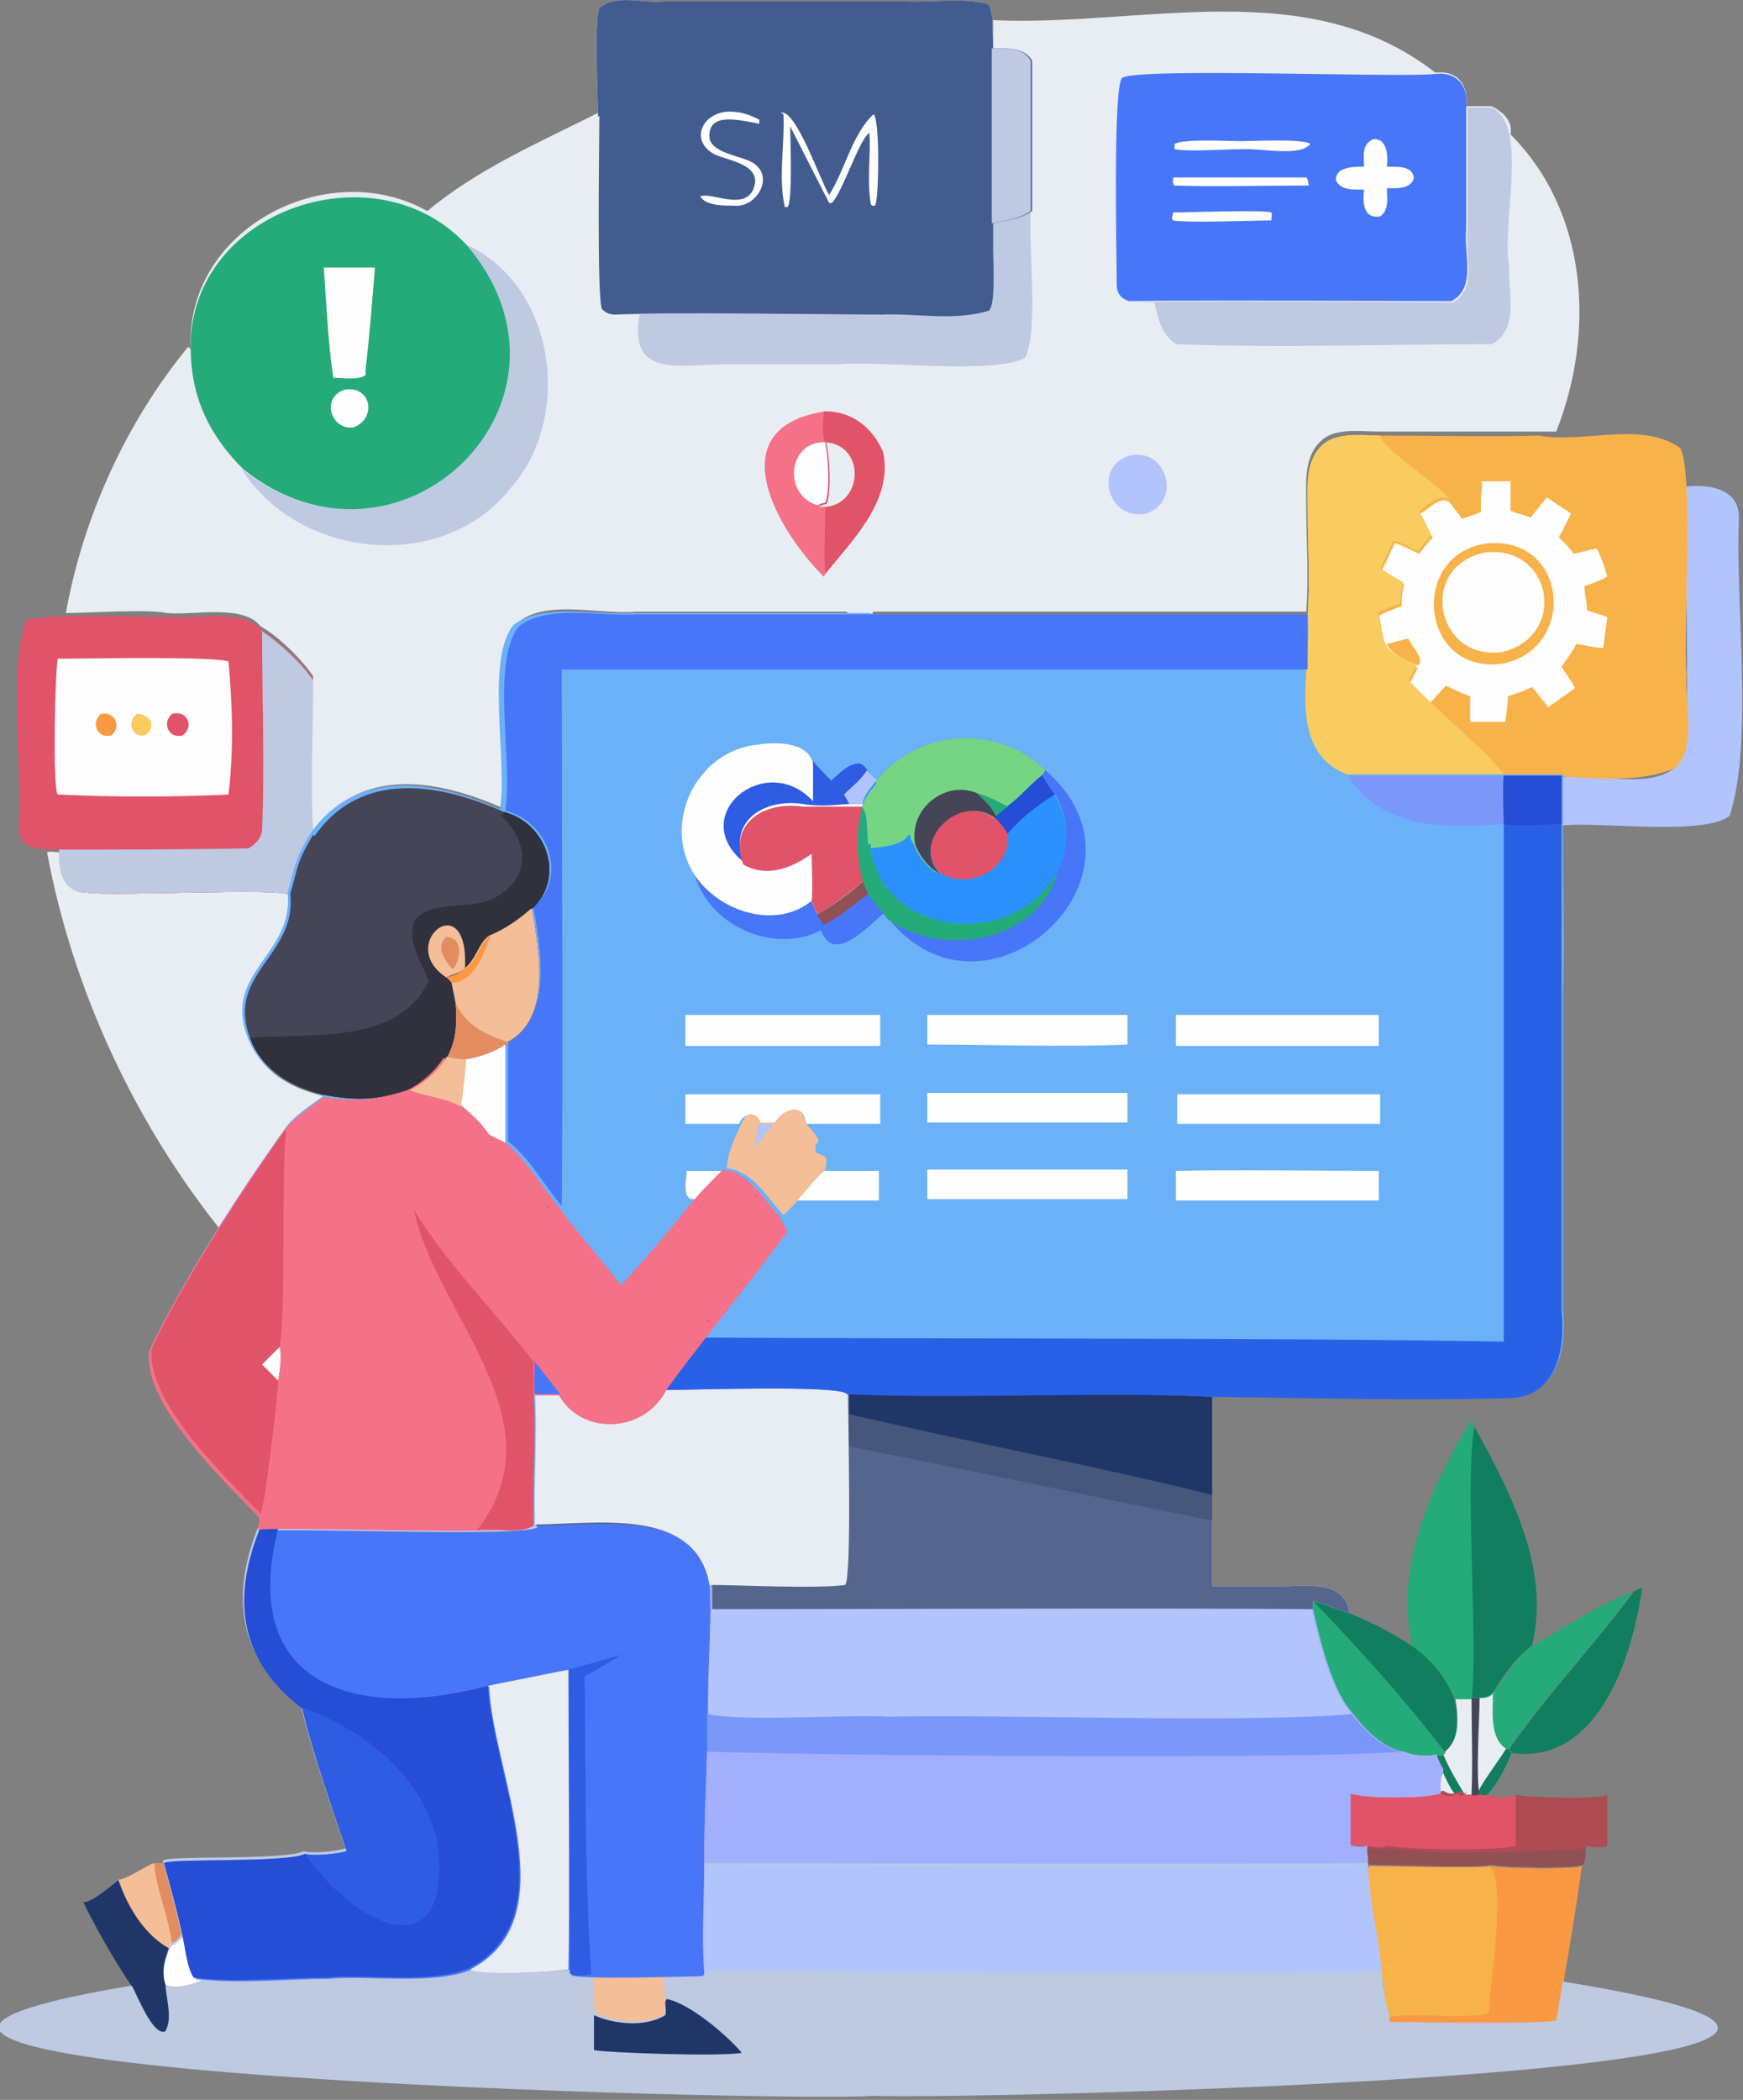 <svg xmlns="http://www.w3.org/2000/svg" data-name="Layer 1" viewBox="0 0 12.97 15.62"><rect x="0" y="0" width="12.97" height="15.62" fill="#808080" stroke="none"/><defs><linearGradient id="a" x1="23225.22" x2="22974.01" y1="-32874.22" y2="-32744.52" gradientTransform="matrix(.01 0 0 -.01 -287.35 -407.44)" gradientUnits="userSpaceOnUse"><stop offset="0" stop-color="#435c90"/><stop offset="1" stop-color="#6b83ad"/></linearGradient><linearGradient id="b" x1="23523.31" x2="22950.78" y1="-33381.3" y2="-33346.72" gradientTransform="matrix(.01 0 0 -.01 -287.35 -407.44)" gradientUnits="userSpaceOnUse"><stop offset="0" stop-color="#6bb1f8"/><stop offset="1" stop-color="#acccfc"/></linearGradient><linearGradient id="c" x1="23159.98" x2="23247.99" y1="-33195.63" y2="-33243.84" gradientTransform="matrix(.01 0 0 -.01 -287.35 -407.44)" gradientUnits="userSpaceOnUse"><stop offset="0" stop-color="#6ecf7f"/><stop offset="1" stop-color="#2b91ff"/></linearGradient><linearGradient id="d" x1="23575.66" x2="23012.46" y1="-33353.92" y2="-33458.98" gradientTransform="matrix(.01 0 0 -.01 -287.35 -407.44)" gradientUnits="userSpaceOnUse"><stop offset="0" stop-color="#2961e6"/><stop offset="1" stop-color="#4686fe"/></linearGradient></defs><path d="M12.15 11.84s.05-.02.07-.03c-.07.5-.32 1.32-.97 1.23 0 0-.02-.02-.02-.03.28-.4.63-.77.92-1.16Z" fill="#127e60"/><path d="M1.14 13.86h.08c.05.18.1.37.14.55-.02.03-.03.06-.07.06 0 0-.01.02-.02.03-.03.09-.06.16-.03.26 0 .11.06.27 0 .37-.09.05-.21-.27-.25-.34a5.64 5.64 0 0 1-.37-.64c.07 0 .2-.12.27-.17.04.01.21-.1.26-.12Z" fill="#213668"/><path d="M1.14 13.86h.08c.05.18.1.37.14.55-.02.03-.03.06-.07.06 0 0-.01.02-.02.03-.19-.1-.32-.31-.39-.52.04.01.21-.1.26-.12Z" fill="#f3be98"/><path d="M1.14 13.86h.08c.05.18.1.37.14.55-.02.03-.03.06-.07.06h-.01c-.02-.21-.13-.45-.13-.61Z" fill="#e28c5f"/><path d="M11.41 12.24c.24-.14.48-.3.74-.4-.29.4-.64.76-.92 1.16 0 .01.01.03.02.03-.03.09-.12.25-.18.31-.02.02-.04.02-.07 0h-.1c-.01 0-.02.01-.03.02l-.03-.02s-.09.03-.12 0c0-.05-.01-.14.02-.18-.02-.04-.04-.07-.05-.11h.06l.01-.03c.11-.09.09-.28.07-.4.04.01.08.02.12 0h.06c.05 0 .07 0 .11-.04.09-.13.17-.25.29-.35Z" fill="#24ab79"/><path d="M11.11 12.59c0 .13-.03.34.1.42h.02s.01.02.02.03c-.03.09-.12.25-.18.31-.02.02-.04.02-.07 0h-.1c-.01 0-.02.01-.03.02l-.03-.02s-.09.03-.12 0c0-.05-.01-.14.02-.18-.02-.04-.04-.07-.05-.11h.06l.01-.03c.11-.09.09-.28.07-.4.04.01.08.02.12 0h.06c.05 0 .07 0 .11-.04Z" fill="#e8ecf3"/><path d="M11.21 13.01h.02s.01.02.02.03c-.03.09-.12.25-.18.31-.02.02-.04.02-.07 0s.19-.3.21-.35Z" fill="#127e60"/><path d="M10.95 12.63h.06c0 .14-.03.6 0 .72s-.04.01-.06 0c.01-.24 0-.48 0-.72Z" fill="#454557"/><path d="M10.82 12.62s.08.02.12 0v.72h-.04c-.01 0-.02.01-.03.02l-.03-.02s-.09.03-.12 0c0-.05-.01-.14.02-.18-.02-.04-.04-.07-.05-.11h.06l.01-.03c.11-.09.09-.28.07-.4Z" fill="#e8ecf3"/><path d="M10.68 13.05h.06c.04.1.1.2.16.3-.01 0-.02.01-.03.02l-.03-.02s-.09.03-.12 0c0-.05-.01-.14.02-.18-.02-.04-.04-.07-.05-.11Z" fill="#127e60"/><path d="M10.73 13.17c.03.06.06.14.11.19-.04.03-.09.03-.12 0 0-.05-.01-.14.02-.18Z" fill="#e8ecf3"/><path d="M10.97 10.61c.27.49.57 1.06.43 1.63-.13.1-.21.22-.29.35-.04.03-.06.04-.11.04h-.06c.06-.38-.05-1.63.02-2.02Z" fill="#127e60"/><path d="M10.94 10.55s.02.04.03.07c-.07.39.03 1.63-.02 2.02h-.12c-.07-.15-.18-.29-.32-.39-.14-.58.14-1.2.44-1.69Z" fill="#24ab79"/><path d="M9.76 11.97v-.06h.01c.09.03.17.06.26.09.17.07.31.14.46.24.15.1.25.23.32.39.03.13.05.31-.07.4v.03h-.07c-.07.01-.18 0-.24-.02-.14-.01-.31-.17-.38-.28-.17-.16-.25-.56-.3-.78Z" fill="#24ab79"/><path d="M9.78 11.91c.09.03.17.06.26.09.17.07.31.14.46.24.15.1.25.23.32.39.03.13.05.31-.07.4-.29-.38-.64-.77-.97-1.11Z" fill="#127e60"/><path d="M10.9 13.35h.04c.02.01.03.01.06 0 .03 0 .04.01.07 0 .05.03.15.03.21 0 .06.02.62.04.68 0v.38c-.05.02-.11.01-.16 0 0 .03 0 .09-.02.12-.04.03-.62.02-.68 0-.09.03-.76 0-.9 0s0-.09-.01-.14h-.12v-.39c.1.03.56.04.67 0 .04.03.09.03.12 0l.03.02s.02 0 .03-.02Z" fill="#ae4c51"/><path d="M10.17 13.75s.11.01.16 0c.45.05 1.03.03 1.47 0 0 .03 0 .09-.02.12-.04.03-.62.02-.68 0-.09.03-.76 0-.9 0s0-.09-.01-.14Z" fill="#915054"/><path d="M10.9 13.35h.04c.02.01.03.01.06 0 .03 0 .04.01.07 0 .05.03.15.03.21 0v.38c-.13.04-.84.03-.95 0-.05.02-.11.01-.16 0h-.12v-.39c.1.03.56.04.67 0 .04.03.09.03.12 0l.03.02s.02 0 .03-.02Z" fill="#e15368"/><path d="M12.54 3.62c.17-.02.4.01.4.23-.03.62.11 1.68-.07 2.22-.2.15-.97.04-1.24.07 0 .3.01.98 0 1.27V5.78c.28-.04.81.15.91-.2.03-.38 0-1.55 0-1.95Z" fill="#b2c4fc"/><path d="M10.19 13.88c.14 0 .81.02.9 0 .06.02.64.03.68 0-.04.3-.09.59-.14.89-.01.1-.03.19-.05.29-.14.03-1.16.02-1.24.01v-.06c-.03-.04-.04-.27-.06-.33-.02-.26-.1-.52-.1-.78Z" fill="#f8b24a"/><path d="M11.09 13.88c.06.02.64.03.68 0-.04.3-.09.59-.14.89-.01.1-.03.19-.05.29-.14.03-1.16.02-1.24.01v-.06c.02-.05.64.02.74-.04 0-.17.14-1.01 0-1.08Z" fill="#fb9842"/><path d="M.44 6.32c0 .14.03.32.2.32.21.03 1.47-.04 1.52.02.05.46-.48.59-.3 1.07.08.25.33.38.58.43-.1.07-.24.16-.31.27-.16.2-.34.5-.48.73C1 8.35.54 7.36.35 6.34c.02-.01.06 0 .09 0Z" fill="#e8ecf3"/><path d="M1.25 4.59c.2.02.57-.07.7.1.13.08.31.25.39.37 0 .27-.01.9 0 1.16-.12.2-.12.22-.17.44-.05-.06-1.31.01-1.52-.02-.18 0-.21-.18-.2-.32-.13 0-.32.01-.31-.17.03-.47-.08-1.1.05-1.53.06-.06.92-.03 1.07-.03Z" fill="#e15368"/><path d="M1.94 4.69c.13.08.31.25.39.37 0 .27-.01.9 0 1.16-.12.2-.12.22-.17.44-.05-.06-1.31.01-1.52-.02-.18 0-.21-.18-.2-.32.47 0 .94 0 1.41-.01.05-.03.09-.07.1-.13.02-.49 0-1 0-1.49Z" fill="#bec9e2"/><path d="M.41 4.9c.21 0 1.17-.02 1.29.02.03.31.04.67 0 .99-.39.02-.88.02-1.27 0-.04-.04-.02-.93 0-1.01Z" fill="#fdfefd"/><path d="M1.02 5.31c.1 0 .15.1.06.16-.1.02-.14-.1-.06-.16Z" fill="#f8cc61"/><path d="M.75 5.31c.1-.02.16.09.08.16-.1.03-.16-.09-.08-.16Z" fill="#fb9842"/><path d="M1.28 5.31c.11-.03.17.09.08.16-.1.03-.16-.09-.08-.16Z" fill="#e15368"/><path d="M9.73 4.58c.02-.25 0-.55 0-.8 0-.16-.02-.35.11-.47.11-.1.3-.07.43-.07.27 0 .91.01 1.18 0 .34.06.76-.11 1.05.09.11.16.02 1.46.05 1.68-.02.22.08.53-.08.7-.34.16-.87.03-1.26.06h-1.19c-.47-.19-.25-.8-.29-1.19Z" fill="#f8b24a"/><path d="M11.02 3.58h.22v.22c.05.02.1.03.15.05l.12-.15.18.12-.09.18s.08.07.11.12l.17-.04c.04.07.06.14.08.21-.06.03-.11.05-.17.07 0 .06.02.12.02.18.05.02.1.03.15.05l-.03.23c-.07 0-.13-.02-.2-.03-.03.06-.07.11-.11.17.03.05.07.1.1.16l-.2.14-.12-.15c-.06.03-.12.05-.18.07 0 .06-.01.13-.02.19h-.26v-.19c-.06-.02-.12-.05-.18-.08-.04.04-.08.09-.12.13l-.15-.15c.02-.03.04-.07.06-.11-.07-.03-.21-.09-.23-.16-.04-.06-.04-.17-.06-.23.06-.03.11-.05.17-.07 0-.05 0-.11.02-.16-.06-.03-.11-.07-.17-.1l.1-.21c.06.02.12.05.18.08.03-.04.06-.08.1-.12l-.09-.18c.06-.03.15-.14.22-.08l.09.12c.05-.02.09-.03.14-.05 0-.07 0-.14.01-.21Z" fill="#fdfefd"/><path d="M10.32 4.79c.05-.01.11-.03.16-.04.02.05.13.16.07.2-.07-.03-.21-.09-.23-.16Zm.77-.75c.59-.03.64.81.07.9-.61.06-.67-.85-.07-.9Z" fill="#f8b24a"/><path d="M11.05 4.11c.5-.06.62.62.13.74-.5.07-.63-.64-.13-.74Z" fill="#fdfefd"/><path d="M9.73 4.58c.02-.25 0-.55 0-.8 0-.16-.02-.35.11-.47.11-.1.3-.07.43-.07.02.11.51.41.51.48-.07-.06-.16.05-.22.08l.09.18s-.07.08-.1.12c-.06-.03-.12-.06-.18-.08l-.1.21c.06.03.11.07.17.1-.01.05-.02.1-.02.16-.06.02-.12.04-.17.07.02.07.03.18.06.23.02.07.17.12.23.16-.02.04-.04.07-.06.11l.15.15c.11.11.52.46.56.56H10c-.47-.19-.25-.8-.29-1.19Z" fill="#f8cc61"/><path d="M4.96 10.34c.17 0 1.31-.04 1.35.03.76.03 1.95-.02 2.71.02v1.41h.52c.18 0 .47-.05.5.2-.08-.03-.17-.06-.26-.09h-.01v.06c.05.22.14.61.3.78.08.11.24.27.38.28.06.03.17.04.24.02.01.04.03.08.05.11-.03.05-.02.13-.02.18-.11.04-.57.04-.67 0v.39s.09.02.12 0c0 .04.01.09.01.13 0 .26.08.53.1.79.01.07.03.29.06.33v.06c.07 0 1.09.02 1.24-.01.02-.1.03-.19.05-.29 4.21.68-4.41.88-5.13.85-.63.05-9.41-.17-5.52-.82.04.07.16.38.25.34.06-.1 0-.26 0-.37-.03-.1 0-.17.03-.26 0 0 .01-.02.02-.03.03 0 .05-.04.07-.06-.04-.19-.09-.37-.14-.55.03-.04.91 0 1.05-.07.06.02.25 0 .31-.02-.11-.33-.25-.72-.33-1.06-.46-.35-.53-.8-.32-1.33.21-.03 1.95.05 2.05-.03-.02-.32.01-.65 0-.97h.19c.17.3.63.28.79-.03Z" fill="#bec9e2"/><path d="M1.29 14.47s.05-.04.07-.06c.02.09.04.22.08.3l.03.02h.03c-.06.03-.21.07-.27.03-.03-.1 0-.17.03-.26 0 0 .01-.02.02-.03Z" fill="#fdfefd"/><path d="M4.42 14.69c.07.04.46.02.52 0 0 .05 0 .14.02.18 0 .03.01.07 0 .1-.14.1-.38.08-.53 0-.02-.05-.01-.22-.01-.29Z" fill="#f3be98"/><path d="M4.96 14.87c.17.03.45.27.56.4-.15.03-1 0-1.1-.02v-.26c.15.07.39.09.53 0 .01-.03 0-.07 0-.1Z" fill="#213668"/><path d="M5.24 13.87c1.52.01 3.43.02 4.94 0 0 .26.08.53.1.79-1.35.04-3.69 0-5.06 0-.01-.26 0-.53 0-.8Z" fill="#b2c4fc"/><path d="M3.98 11.34c.44 0 1.2-.14 1.3.45.02.26-.02.7-.01.96 0 .37-.03.75-.03 1.12 0 .27-.02.53 0 .8 0 .01 0 .03-.02.03-.05 0-.95.03-.97-.01v-.04c-.12.02-.66.05-.74 0-.28.12-.77.04-1.07.07-.32 0-.66.04-.98 0-.05-.08-.06-.21-.08-.3-.04-.19-.09-.37-.14-.55.03-.04.91 0 1.05-.07.06.02.25 0 .31-.02-.11-.33-.25-.72-.33-1.06-.46-.35-.53-.8-.32-1.33.21-.03 1.95.05 2.05-.03Z" fill="#4876f8"/><path d="M4.22 12.42c.13-.03.26-.07.4-.11-.09.06-.18.11-.27.16.01.73 0 1.48.05 2.21a.22.22 0 0 1-.16 0v-.04c0-.52-.01-1.69-.01-2.23Z" fill="#2e5ce3"/><path d="m3.63 12.54.6-.12c0 .54.01 1.7 0 2.23-.11.02-.65.05-.73 0 .73-.38.17-1.46.14-2.1Z" fill="#e8ecf3"/><path d="M1.93 11.37h.14c-.3 1.18.59 1.43 1.56 1.17.03.64.59 1.72-.14 2.1-.28.12-.77.04-1.07.07-.32 0-.66.04-.98 0-.05-.08-.06-.21-.08-.3-.04-.19-.09-.37-.14-.55.03-.04.91 0 1.05-.07.06.02.25 0 .31-.02-.11-.33-.25-.72-.33-1.06-.46-.35-.53-.8-.32-1.33Z" fill="#254dd5"/><path d="M2.25 12.7c.46.17.91.51 1.01 1.03.1.96-.64.58-.99.06.06.02.25 0 .31-.02-.11-.33-.25-.72-.33-1.06Z" fill="#2e5ce3"/><path d="M4.96 10.34c.17 0 1.31-.04 1.35.03.76.03 1.95-.02 2.71.02v1.41h.52c.18 0 .47-.05.5.2-.08-.03-.17-.06-.26-.09h-.01v.06c.05.22.14.61.3.78.08.11.24.27.38.28.06.03.17.04.24.02.01.04.03.08.05.11-.03.05-.02.13-.02.18-.11.04-.57.04-.67 0v.39s.09.02.12 0c0 .04.01.09.01.13-1.52.01-3.43 0-4.94 0 0-.37.02-.75.03-1.12 0-.26.03-.69.01-.96-.1-.59-.86-.45-1.3-.45-.02-.32.01-.65 0-.97h.19c.17.3.63.28.79-.03Z" fill="#a2affe"/><path d="M10.06 12.75c.08.11.24.27.38.28-.77.06-4.18.03-5.18 0v-.29c.24.06 1.09 0 1.34.02.82-.03 2.67.05 3.45-.02Z" fill="#7a98fc"/><path d="M5.29 11.97c1.15 0 3.35-.02 4.47 0 .05.22.14.61.3.78-.77.07-2.65 0-3.45.02-.26-.02-1.1.04-1.34-.02 0-.17.02-.61.02-.78Z" fill="#b2c4fc"/><path d="M4.96 10.34c.17 0 1.31-.04 1.35.03.76.03 1.95-.02 2.71.02v1.41h.52c.18 0 .47-.05.5.2-.08-.03-.17-.06-.26-.09h-.01v.06c-1.11-.01-3.34 0-4.47 0v-.17c-.1-.59-.86-.45-1.3-.45-.02-.32.01-.65 0-.97h.19c.17.3.63.28.79-.03Z" fill="#54668d"/><path d="M6.32 10.52c.9.21 1.8.38 2.7.6v.19c-.77-.15-1.92-.4-2.7-.55v-.24Z" fill="#45577b"/><path d="M6.31 10.37c.76.03 1.95-.02 2.71.02v.73c-.89-.22-1.8-.39-2.7-.6v-.15Z" fill="#213668"/><path d="M4.96 10.34c.17 0 1.31-.04 1.35.03 0 .19.03 1.34-.02 1.42-.24.03-.76 0-1.01 0-.1-.59-.86-.45-1.3-.45-.02-.32.01-.65 0-.97h.19c.17.3.63.28.79-.03ZM4.45.87c0-.15-.03-.7.01-.81.13-.11.33-.03.49-.05h1.79c.2.01.42-.03.61.02.05.05.03.22.04.29V.15C8.5.2 9.73-.2 10.68.54c.17-.02.25.1.23.25h.19c.08.04.16.11.14.21.58.58.63 1.48.34 2.21h-1.32c-.14 0-.33-.03-.43.07-.13.12-.11.31-.11.47 0 .25.02.55 0 .8H4.73c-.31.03-.85-.15-.97.23-.05.36.01.87-.02 1.23-.48-.21-1.06-.32-1.41.18-.02-.25 0-.89 0-1.16-.08-.12-.26-.3-.39-.37-.13-.17-.5-.08-.7-.1-.12-.03-.6 0-.75 0 .13-.72.45-1.42.91-1.98l.02.02c-.05-.89 1.01-1.45 1.76-1.03.37-.31.83-.51 1.27-.73Z" fill="#e8ecf3"/><path d="M8.4 3.39c.28-.07.4.34.13.43-.28.06-.4-.34-.13-.43Z" fill="#b2c4fc"/><path d="M6.57 3.36c.12.09.31.3.32.45.03.26-.33.53-.4.76h-.18c-.04-.11-.14-.18-.19-.28.21-.27.52-.57.43-.93Z" fill="#e8ecf3"/><path d="M6.13 4.29c-.36-.36-.78-1.11.01-1.23.2 0 .35.12.43.3.08.36-.23.66-.43.91Z" fill="#f47187"/><path d="M6.09 3.76c-.27-.07-.23-.49.06-.47.02.09.04.37 0 .45-.02 0-.04.01-.06.02Z" fill="#fdfefd"/><path d="M6.14 3.06c.2 0 .35.12.43.3.08.36-.23.66-.43.91-.01-.16 0-.34 0-.51h-.06s.04-.02.06-.02c.04-.08.02-.37 0-.45-.03-.06-.01-.17-.01-.23Z" fill="#e15368"/><path d="M6.15 3.29c.29.03.27.45 0 .48h-.06s.04-.02.06-.02c.04-.08.02-.37 0-.45Z" fill="#e8ecf3"/><path d="M3.47 1.82c.66.3.8 1.28.33 1.81-.5.64-1.58.53-2-.14 1.17.93 2.65-.51 1.66-1.67Zm3.91-.16c.11-.01.2-.03.29-.09-.02.26.06.87-.04 1.09-.23.13-1.08.02-1.38.05h-.86c-.32 0-.72.11-.63-.37h-.19c.3-.02 1.66 0 1.98 0 .26-.01.55.04.8-.03.05-.05.03-.37.03-.45.01-.06 0-.13 0-.2ZM10.91.8h.19c.28.13.07.87.13 1.18-.01.19.08.47-.13.58-.78 0-1.57.03-2.35 0-.11-.08-.13-.18-.16-.31h-.18c.55-.02 1.83 0 2.4 0 .19-.1.09-.36.11-.53V.81Z" fill="#bec9e2"/><path d="M1.42 2.63c-.05-1.05 1.36-1.55 2.05-.81.99 1.16-.5 2.6-1.66 1.67-.24-.24-.38-.51-.39-.86Z" fill="#24ab79"/><path d="M2.56 2.9c.2-.04.25.21.07.28-.17.02-.24-.22-.07-.28Zm-.15-.91h.38c-.02.25-.04.51-.07.76v.04c-.05.04-.18.02-.24.02-.04-.27-.05-.54-.07-.81Z" fill="#fdfefd"/><path d="M10.68.55c.17-.02.25.1.23.25v.91c-.02.17.08.43-.11.53-.58 0-1.84-.01-2.4 0-.06-.02-.09-.06-.09-.12 0-.17-.03-1.48.04-1.54.1-.08 2.06 0 2.33-.03Z" fill="#4876f8"/><path d="M8.74 1.58c.11 0 .65-.02.72 0 .01.02 0 .03 0 .06-.15 0-.61.02-.73 0-.02-.02 0-.03 0-.06Zm.5-.53c.09 0 .45-.02.51.02-.07.1-.38.03-.51.04-.12 0-.4.02-.5 0v-.04c.09-.04.38-.02.5-.02Zm-.51.27h.99c.02.02.01.04.02.06-.25 0-.76.01-1 0-.02-.02-.01-.04-.01-.06Zm1.47-.28c.12-.03.13.11.12.2.07 0 .2-.01.2.09-.03.08-.13.07-.2.07 0 .07.02.16-.05.21-.13.02-.13-.11-.12-.2-.08 0-.17.01-.21-.07 0-.1.13-.1.21-.1 0-.07-.02-.16.06-.2Z" fill="#fdfefd"/><path d="M4.45.87c0-.15-.03-.7.01-.81.13-.11.33-.03.49-.05h1.79c.2.01.42-.03.61.02.05.05.03.22.04.29v.04c.1 0 .23-.01.29.09v1.12c-.09.06-.18.07-.29.09v.2c0 .08.02.4-.03.45-.25.08-.54.02-.8.03-.33 0-1.68-.02-1.98 0-.04 0-.07-.01-.1-.04-.04-.07-.02-1.26-.02-1.44Z" fill="url(#a)"/><path d="M5.42.83c.09 0 .15.02.23.06v.03c-.13-.02-.39-.1-.37.11.02.11.24.13.32.18.17.1.03.34-.14.32-.08 0-.21 0-.25-.07.09-.03.31.1.39-.04.09-.19-.16-.22-.28-.27-.19-.1-.1-.31.1-.32Zm.39.01c.11-.04.3.52.36.61.12-.19.17-.45.33-.6.05.03.04.67.01.68h-.02l-.01-.01c-.03-.17 0-.36-.01-.53-.07.03-.2.44-.28.52h-.02L5.88.94c0 .09.02.56-.02.6h-.02c-.05-.22 0-.46-.01-.69Z" fill="#fdfefd"/><path d="M7.38.36c.11 0 .23-.01.29.09v1.12c-.09.06-.18.07-.29.09v.2-1.5Z" fill="#bec9e2"/><path d="M6.5 4.57h3.23c.04.39-.18 1 .29 1.19h1.61v3.98c.03.27-.03.63-.37.65-.73.02-1.5 0-2.24-.01-.75-.04-1.94.02-2.71-.02-.04-.07-1.19-.03-1.35-.03-.16.31-.62.33-.79.03h-.19c.02.32-.01.65 0 .97-.09.08-1.85 0-2.05.03 0-.03.02-.07 0-.1-.26-.27-.86-.84-.81-1.23.23-.49.66-1.16.99-1.62.07-.11.21-.19.31-.27-.25-.05-.49-.18-.58-.43-.18-.48.35-.61.3-1.07.06-.21.05-.24.17-.44.35-.5.94-.39 1.41-.18.06-.35-.11-1.11.1-1.37.22-.17.62-.07.89-.09h1.76Z" fill="url(#b)"/><path d="M5.1 8.71h.27c-.07.07-.13.14-.2.21-.03 0-.04 0-.06-.03-.02-.06 0-.13 0-.18Zm1.03 0h.41v.22h-.61c.06-.07.12-.15.2-.22Z" fill="#fdfefd"/><path d="M5.17 6.51c.18.27.6.41.87.19.01.03.03.07.04.1.13-.07.24-.15.35-.25l.04.1c.03.05.07.1.11.14-.12.1-.38.39-.47.13-.35.18-.83-.03-.94-.41Z" fill="#4876f8"/><path d="m6.42 6.55.04.1c-.11.08-.21.17-.33.23-.02-.03-.04-.05-.05-.08.13-.07.24-.15.35-.25Z" fill="#915054"/><path d="M5.1 8.14h1.45v.22H6c-.02-.17-.17-.1-.24 0h-.12c-.02-.04-.05-.07-.09-.06-.03.02-.04.03-.05.06h-.4v-.22Zm1.8.56h1.49v.22H6.9V8.7Zm0-.57h1.49v.22H6.9v-.22Zm1.85.58c.5-.01 1.01 0 1.51 0v.22H8.75v-.22ZM5.1 7.55h1.45v.23H5.1v-.23Zm3.65.59h1.52v.22H8.76v-.22ZM6.9 7.55h1.49v.22c-.49.02-.99 0-1.49 0v-.23Z" fill="#fdfefd"/><path d="M7.78 5.73c.9.78-.45 2.01-1.17 1.1.41.3 1.13.17 1.26-.36.09-.15.08-.41-.02-.56-.04-.04-.07-.1-.1-.15l.03-.04Z" fill="#4876f8"/><path d="M8.75 7.55h1.51v.23H8.75v-.23Z" fill="#fdfefd"/><path d="M5.76 8.36c.06-.11.21-.17.24 0 .03.04.07.07.09.12 0 .02 0 .02-.02.03v.06c.03.02.06.02.08.05 0 .03 0 .05-.01.08-.11.1-.2.24-.31.34-.12-.13-.23-.33-.42-.35 0-.11.06-.23.11-.34.02-.03.02-.04.05-.06.04-.01.08.02.09.06h.12Z" fill="#f3be98"/><path d="M5.64 8.36h.12c-.05.06-.1.11-.15.18.02-.06.02-.12.03-.18Z" fill="#b2c4fc"/><path d="M10.02 5.77h1.19c-.02.12 0 .24 0 .36-.44.03-.92.05-1.18-.36Z" fill="#7a98fc"/><path d="M5.17 6.51c-.25-.38.01-.92.46-.97.13-.02.38-.03.42.14.04.05.08.09.13.14.06-.05.14-.14.22-.13.04.02.04.03.06.06 0 .03.04.05.07.06-.04.05-.09.11-.1.18a.97.97 0 0 0 0 .56c-.11.09-.22.18-.35.25-.01-.03-.03-.07-.04-.1-.27.22-.69.08-.87-.19Z" fill="#fdfefd"/><path d="M6.18 5.81c.06-.05.14-.14.22-.13.04.02.04.03.06.06 0 .03.04.05.07.06-.04.05-.09.11-.1.18h-.11c-.12.01-.23.02-.35 0-.28-.04-.55.12-.44.43-.42-.35.17-.83.52-.45v-.3c.04.05.08.09.13.14Z" fill="#2e5ce3"/><path d="M6.46 5.74s.04.05.07.06c-.04.05-.09.11-.1.18h-.11l-.04-.07c.06-.06.13-.11.17-.18Z" fill="#b2c4fc"/><path d="M6.43 5.99a.97.97 0 0 0 0 .56c-.11.09-.22.18-.35.25-.01-.03-.03-.07-.04-.1.01-.12 0-.23 0-.35-.15.11-.34.18-.51.08-.11-.31.16-.47.44-.43h.46Z" fill="#e15368"/><path d="M6.52 5.81c.31-.39.9-.43 1.26-.08l-.03.04s.06.1.1.15c.1.15.11.41.02.56-.13.53-.86.65-1.26.36l-.04-.05s-.08-.09-.11-.14l-.04-.1c-.05-.18-.05-.38 0-.56 0-.07.06-.13.1-.18Z" fill="url(#c)"/><path d="M7.49 5.99c.09-.05.18-.16.26-.23.03.05.06.1.1.15-.13.08-.26.18-.36.3a.305.305 0 0 0-.1-.13v-.02s.06-.05.09-.07Z" fill="#254dd5"/><path d="m6.43 5.99.04.27c.06.72 1.09.82 1.4.22-.13.53-.86.65-1.26.36l-.04-.05s-.08-.09-.11-.14l-.04-.1c-.05-.18-.05-.38 0-.56Z" fill="#24ab79"/><path d="M6.99 6.49c-.22-.25.16-.61.41-.41.04.04.08.08.1.13.02.26-.3.42-.51.28Z" fill="#e15368"/><path d="M6.52 5.81c.31-.39.9-.43 1.26-.08l-.03.04c-.09.07-.17.17-.26.23-.03.02-.06.05-.09.07v.02c-.26-.2-.64.16-.42.41a.433.433 0 0 1-.18-.22c-.02-.02-.02-.04-.03-.07h-.01c-.04.08-.2.09-.28.1v-.03h-.02c-.01-.07 0-.22-.04-.27 0-.07.06-.13.1-.18Z" fill="#76d583"/><path d="M7.27 5.9c.08.02.15.06.23.1-.03.02-.06.05-.09.07-.03-.07-.09-.12-.14-.17Z" fill="#24ab79"/><path d="M6.81 6.28c-.05-.26.22-.48.46-.38.05.05.11.1.14.17v.02c-.26-.2-.64.16-.42.41a.433.433 0 0 1-.18-.22Z" fill="#454557"/><path d="M6.5 4.57h3.23v.41H4.18c0 .9.01 3.12 0 3.99-.13-.15-.24-.36-.4-.48v-.75c.34-.18.24-.69.19-.99.26-.23.11-.64-.21-.72.06-.36-.11-1.1.1-1.37.22-.17.62-.07.89-.09h1.76Z" fill="#4876f8"/><path d="M2.34 6.22c.35-.5.94-.39 1.41-.18.32.08.46.49.21.72.05.31.15.81-.18.99v.02c-.1.06-.19.09-.3.11-.05 0-.1 0-.15-.02a.7.7 0 0 1-.27.24c-.22.08-.39.09-.62.05-.25-.05-.49-.18-.58-.43-.18-.48.35-.61.3-1.07.06-.21.05-.24.17-.44Z" fill="#454557"/><path d="M3.75 6.04c.32.08.46.49.21.72.05.31.15.81-.18.99v.02c-.1.06-.19.09-.3.11-.05 0-.1 0-.15-.02a.7.7 0 0 1-.27.24c-.22.08-.39.09-.62.05-.25-.05-.49-.18-.58-.43.44-.04 1.09.06 1.33-.42-.05-.14-.16-.29-.11-.44.08-.15.38-.11.52-.15.34-.11.37-.43.12-.65h.02Z" fill="#31313d"/><path d="M3.32 7.27c-.38-.25.17-.69.14-.07-.03.04-.1.05-.14.07Z" fill="#f3be98"/><path d="M3.32 6.97c.13 0 .11.17.05.24-.06-.06-.13-.17-.05-.24Z" fill="#e28c5f"/><path d="M3.96 6.76c.05.31.15.81-.18.99v.02c-.1.06-.19.09-.3.11-.05 0-.1 0-.15-.02.07-.13.07-.26.06-.4l-.03-.15s-.02-.03-.04-.04c.05-.01.11-.03.14-.07.08-.06.11-.2.18-.24.12-.05.22-.12.31-.2Z" fill="#f3be98"/><path d="M3.47 7.2c.08-.06.11-.2.18-.24-.05.13-.12.35-.29.35 0-.02-.02-.03-.04-.04.05-.01.11-.03.14-.07Z" fill="#fb9842"/><path d="M3.39 7.46c.07.16.22.24.39.29v.02c-.1.06-.19.09-.3.11-.05 0-.1 0-.15-.02.07-.13.07-.26.06-.4Z" fill="#e28c5f"/><path d="M11.2 5.77h.42v3.98c.03.27-.03.63-.37.65-.73.02-1.5 0-2.24-.01-.75-.04-1.94.02-2.71-.02-.04-.07-1.19-.03-1.35-.03l.3-.39c1.55.01 4.36 0 5.94.03V6.13c0-.12-.01-.25 0-.36Z" fill="url(#d)"/><path d="M11.2 5.77h.42v.36c-.11 0-.33.02-.43 0 0-.12-.01-.25 0-.36Z" fill="#254dd5"/><path d="M3.47 7.88c.11-.02.2-.05.29-.11v.73c.16.13.27.33.4.48.14.2.31.38.46.58.19-.2.37-.42.54-.63.06-.07.13-.14.2-.21l.02-.02c.19.02.3.22.42.35l.06.11c-.29.4-.62.79-.91 1.19-.16.31-.62.33-.79.03h-.19c.02.32-.01.65 0 .97-.09.08-1.85 0-2.05.03 0-.03.02-.07 0-.1-.26-.27-.86-.84-.81-1.23.23-.49.66-1.16.99-1.62.07-.11.21-.19.31-.27.23.04.4.02.62-.05a.7.7 0 0 0 .27-.24c.05.01.1.02.15.02Z" fill="#f47187"/><path d="M3.97 10.12c.07.08.13.17.2.25h-.19c-.01-.08 0-.17 0-.25Z" fill="#4876f8"/><path d="M3.32 7.86c.05.01.1.02.15.02 0 .11-.02.23-.04.35-.14-.07-.25-.07-.38-.12a.7.7 0 0 0 .27-.24Z" fill="#f3be98"/><path d="M3.47 7.88c.11-.02.2-.05.29-.11v.73l-.12-.06c-.06-.09-.13-.15-.21-.22.02-.11.03-.23.04-.35Z" fill="#fdfefd"/><path d="M3.56 11.37c.61-.81-.31-1.58-.48-2.37.25.41.6.75.89 1.13v.25c.02.32-.01.65 0 .97-.12.07-.29.01-.43.03ZM2.13 8.42c-.04.3 0 1.37-.05 1.6.02.07 0 .18-.01.25 0 .09-.1.94-.13.99-.26-.27-.86-.84-.81-1.23.23-.49.66-1.16.99-1.62Z" fill="#e15368"/><path d="M2.08 10.02c.02.07 0 .18-.01.25l-.12-.12.13-.13Z" fill="#fdfefd"/></svg>